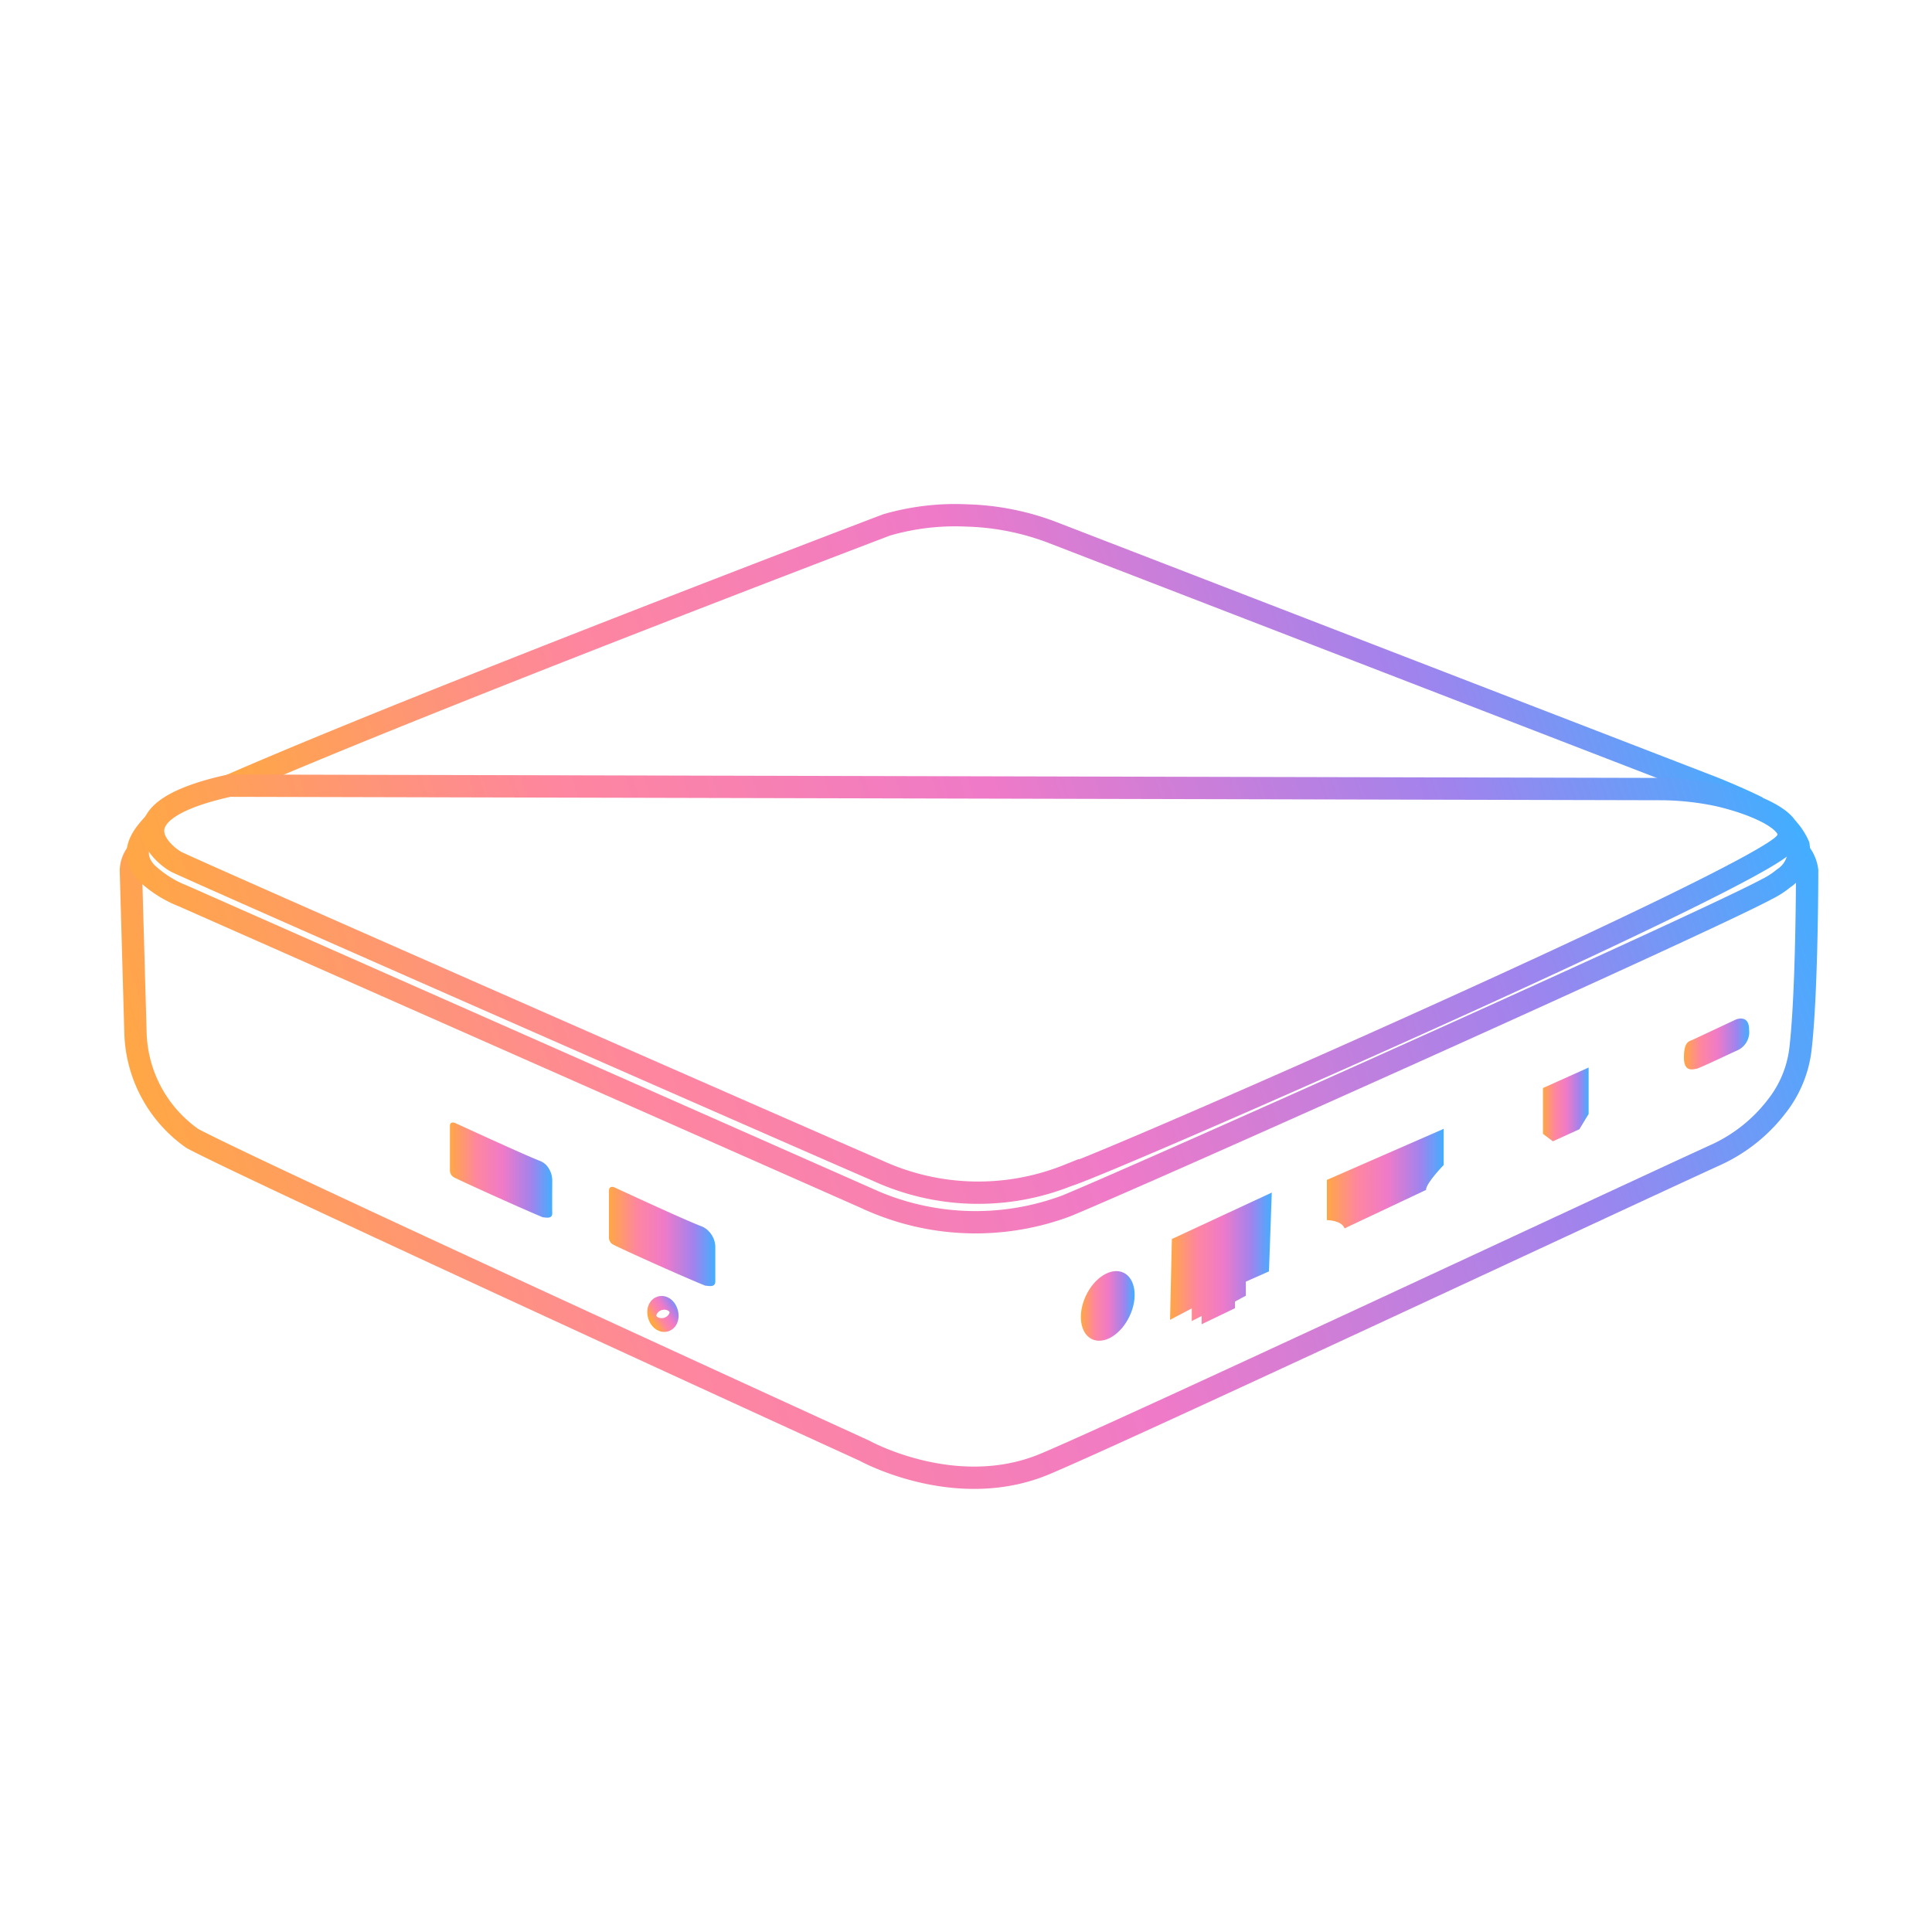<svg xmlns="http://www.w3.org/2000/svg" xmlns:xlink="http://www.w3.org/1999/xlink" viewBox="0 0 96.1 96.1"><defs><style>.cls-1{opacity:0;}.cls-2,.cls-3,.cls-4,.cls-5,.cls-6,.cls-9{fill:none;stroke-miterlimit:10;}.cls-2{stroke:#231815;stroke-width:0.1px;}.cls-3,.cls-4,.cls-5,.cls-6,.cls-9{stroke-width:1.11px;}.cls-3{stroke:url(#未命名的渐变_25);}.cls-4{stroke:url(#未命名的渐变_25-2);}.cls-5{stroke:url(#未命名的渐变_25-3);}.cls-6{stroke:url(#未命名的渐变_25-4);}.cls-7{fill:url(#未命名的渐变_25-5);}.cls-8{fill:url(#未命名的渐变_25-6);}.cls-9{stroke:url(#未命名的渐变_25-7);}.cls-10{fill:url(#未命名的渐变_25-8);}.cls-11{fill:url(#未命名的渐变_25-9);}.cls-12{fill:url(#未命名的渐变_25-10);}.cls-13{fill:url(#未命名的渐变_25-11);}.cls-14{fill:url(#未命名的渐变_25-12);}</style><linearGradient id="未命名的渐变_25" x1="10.18" y1="64.18" x2="88.58" y2="37.61" gradientUnits="userSpaceOnUse"><stop offset="0" stop-color="#ffa745"/><stop offset="0.26" stop-color="#fe869f"/><stop offset="0.52" stop-color="#ef7ac8"/><stop offset="0.8" stop-color="#a083ed"/><stop offset="1" stop-color="#43aeff"/></linearGradient><linearGradient id="未命名的渐变_25-2" x1="11.14" y1="57.01" x2="86.47" y2="31.49" xlink:href="#未命名的渐变_25"/><linearGradient id="未命名的渐变_25-3" x1="15.13" y1="50.22" x2="83.41" y2="27.08" xlink:href="#未命名的渐变_25"/><linearGradient id="未命名的渐变_25-4" x1="11.82" y1="55.64" x2="85.88" y2="30.55" xlink:href="#未命名的渐变_25"/><linearGradient id="未命名的渐变_25-5" x1="22.38" y1="58.23" x2="27.47" y2="58.23" xlink:href="#未命名的渐变_25"/><linearGradient id="未命名的渐变_25-6" x1="30.29" y1="61.52" x2="35.58" y2="61.52" xlink:href="#未命名的渐变_25"/><linearGradient id="未命名的渐变_25-7" x1="-178.1" y1="129.57" x2="-176.63" y2="129.07" gradientTransform="translate(210.35 -87.83) scale(1 1.18)" xlink:href="#未命名的渐变_25"/><linearGradient id="未命名的渐变_25-8" x1="58.19" y1="62.59" x2="63.26" y2="62.59" xlink:href="#未命名的渐变_25"/><linearGradient id="未命名的渐变_25-9" x1="76.76" y1="54.94" x2="79.02" y2="54.94" xlink:href="#未命名的渐变_25"/><linearGradient id="未命名的渐变_25-10" x1="83.75" y1="51.95" x2="87" y2="51.95" xlink:href="#未命名的渐变_25"/><linearGradient id="未命名的渐变_25-11" x1="53.76" y1="64.97" x2="56.43" y2="64.97" gradientTransform="translate(90.23 -12.63) rotate(64.66)" xlink:href="#未命名的渐变_25"/><linearGradient id="未命名的渐变_25-12" x1="65.99" y1="58.61" x2="71.81" y2="58.61" xlink:href="#未命名的渐变_25"/></defs><g id="图层_2" data-name="图层 2"><g id="图层_1-2" data-name="图层 1"><g id="辅助线" class="cls-1"><rect class="cls-2" x="0.05" y="10.45" width="96" height="75.2"/><rect class="cls-2" x="10.38" y="0.05" width="75.33" height="96"/><circle class="cls-2" cx="48.05" cy="48.05" r="48"/><rect class="cls-2" x="5.52" y="5.52" width="85.07" height="85.07"/></g><g id="_4k_plus" data-name="4k plus"><path class="cls-3" d="M89.55,42.46a1.79,1.79,0,0,1,.34.84s0,6.14-.34,8.94A5.68,5.68,0,0,1,88.4,55a8,8,0,0,1-3,2.42C80.19,59.8,56,71.13,52,72.81c-4.45,1.88-9-.65-9-.65S12.91,58.41,9.57,56.63a6.65,6.65,0,0,1-2.83-5.2L6.51,43.3a1.47,1.47,0,0,1,.34-.9"/><path class="cls-4" d="M7.72,40.89c-.38.46-1.47,1.41-.43,2.53a5.65,5.65,0,0,0,1.82,1.15l34.4,15.21a12.9,12.9,0,0,0,9.56.19c4.56-1.9,31.87-14.14,34.81-15.74a4.22,4.22,0,0,0,.84-.54,1.67,1.67,0,0,0,.74-1.64,3.06,3.06,0,0,0-.57-.86"/><path class="cls-5" d="M87.44,40.17c-1-.5-2.26-1-2.26-1L52.49,26.54a12.93,12.93,0,0,0-4.39-.9,12.24,12.24,0,0,0-4,.47s-23.22,8.83-32.74,13"/><path class="cls-6" d="M11.4,39.08l71.26.17a14.08,14.08,0,0,1,2.82.31C87.39,40,89.73,41,88.74,42c-1.89,1.93-33.68,15.89-35.63,16.47a12,12,0,0,1-9.46-.24C39.12,56.27,9.29,43.16,8.75,42.86S5.38,40.41,11.4,39.08Z"/><path class="cls-7" d="M22.38,56v2.24a.39.39,0,0,0,.18.31c.18.11,3.24,1.5,4.44,2,.12,0,.48.11.47-.21s0-1.21,0-1.6a1.16,1.16,0,0,0-.29-.78.93.93,0,0,0-.36-.23c-.84-.33-4.18-1.87-4.18-1.87S22.38,55.75,22.38,56Z"/><path class="cls-8" d="M30.29,59.24v2.33a.4.4,0,0,0,.18.32c.19.12,3.37,1.56,4.61,2.06.13,0,.5.12.5-.21s0-1.26,0-1.67a1.14,1.14,0,0,0-.31-.81A1,1,0,0,0,34.9,61c-.88-.33-4.34-1.94-4.34-1.94S30.29,58.94,30.29,59.24Z"/><ellipse class="cls-9" cx="32.98" cy="65.35" rx="0.21" ry="0.35" transform="translate(-17.17 12.03) rotate(-16.46)"/><polygon class="cls-10" points="58.29 61.63 58.2 65.65 59.28 65.08 59.28 65.71 59.77 65.46 59.77 65.87 61.43 65.07 61.43 64.74 61.97 64.45 61.97 63.75 63.12 63.24 63.26 59.32 58.29 61.63"/><polygon class="cls-11" points="78.56 56.17 79.02 55.41 79.02 53.1 76.75 54.12 76.75 56.4 77.24 56.77 78.56 56.17"/><path class="cls-12" d="M84.22,51.71l2.13-1s.65-.27.65.49a1,1,0,0,1-.61,1.06c-.23.1-1.91.9-2,.9s-.63.24-.63-.55S84,51.8,84.22,51.71Z"/><ellipse class="cls-13" cx="55.1" cy="64.97" rx="1.83" ry="1.2" transform="translate(-27.2 86.95) rotate(-64.66)"/><path class="cls-14" d="M70.93,59.19c0-.34.88-1.24.88-1.24v-1.8L66,58.69v2s.73,0,.88.41Z"/></g></g></g></svg>